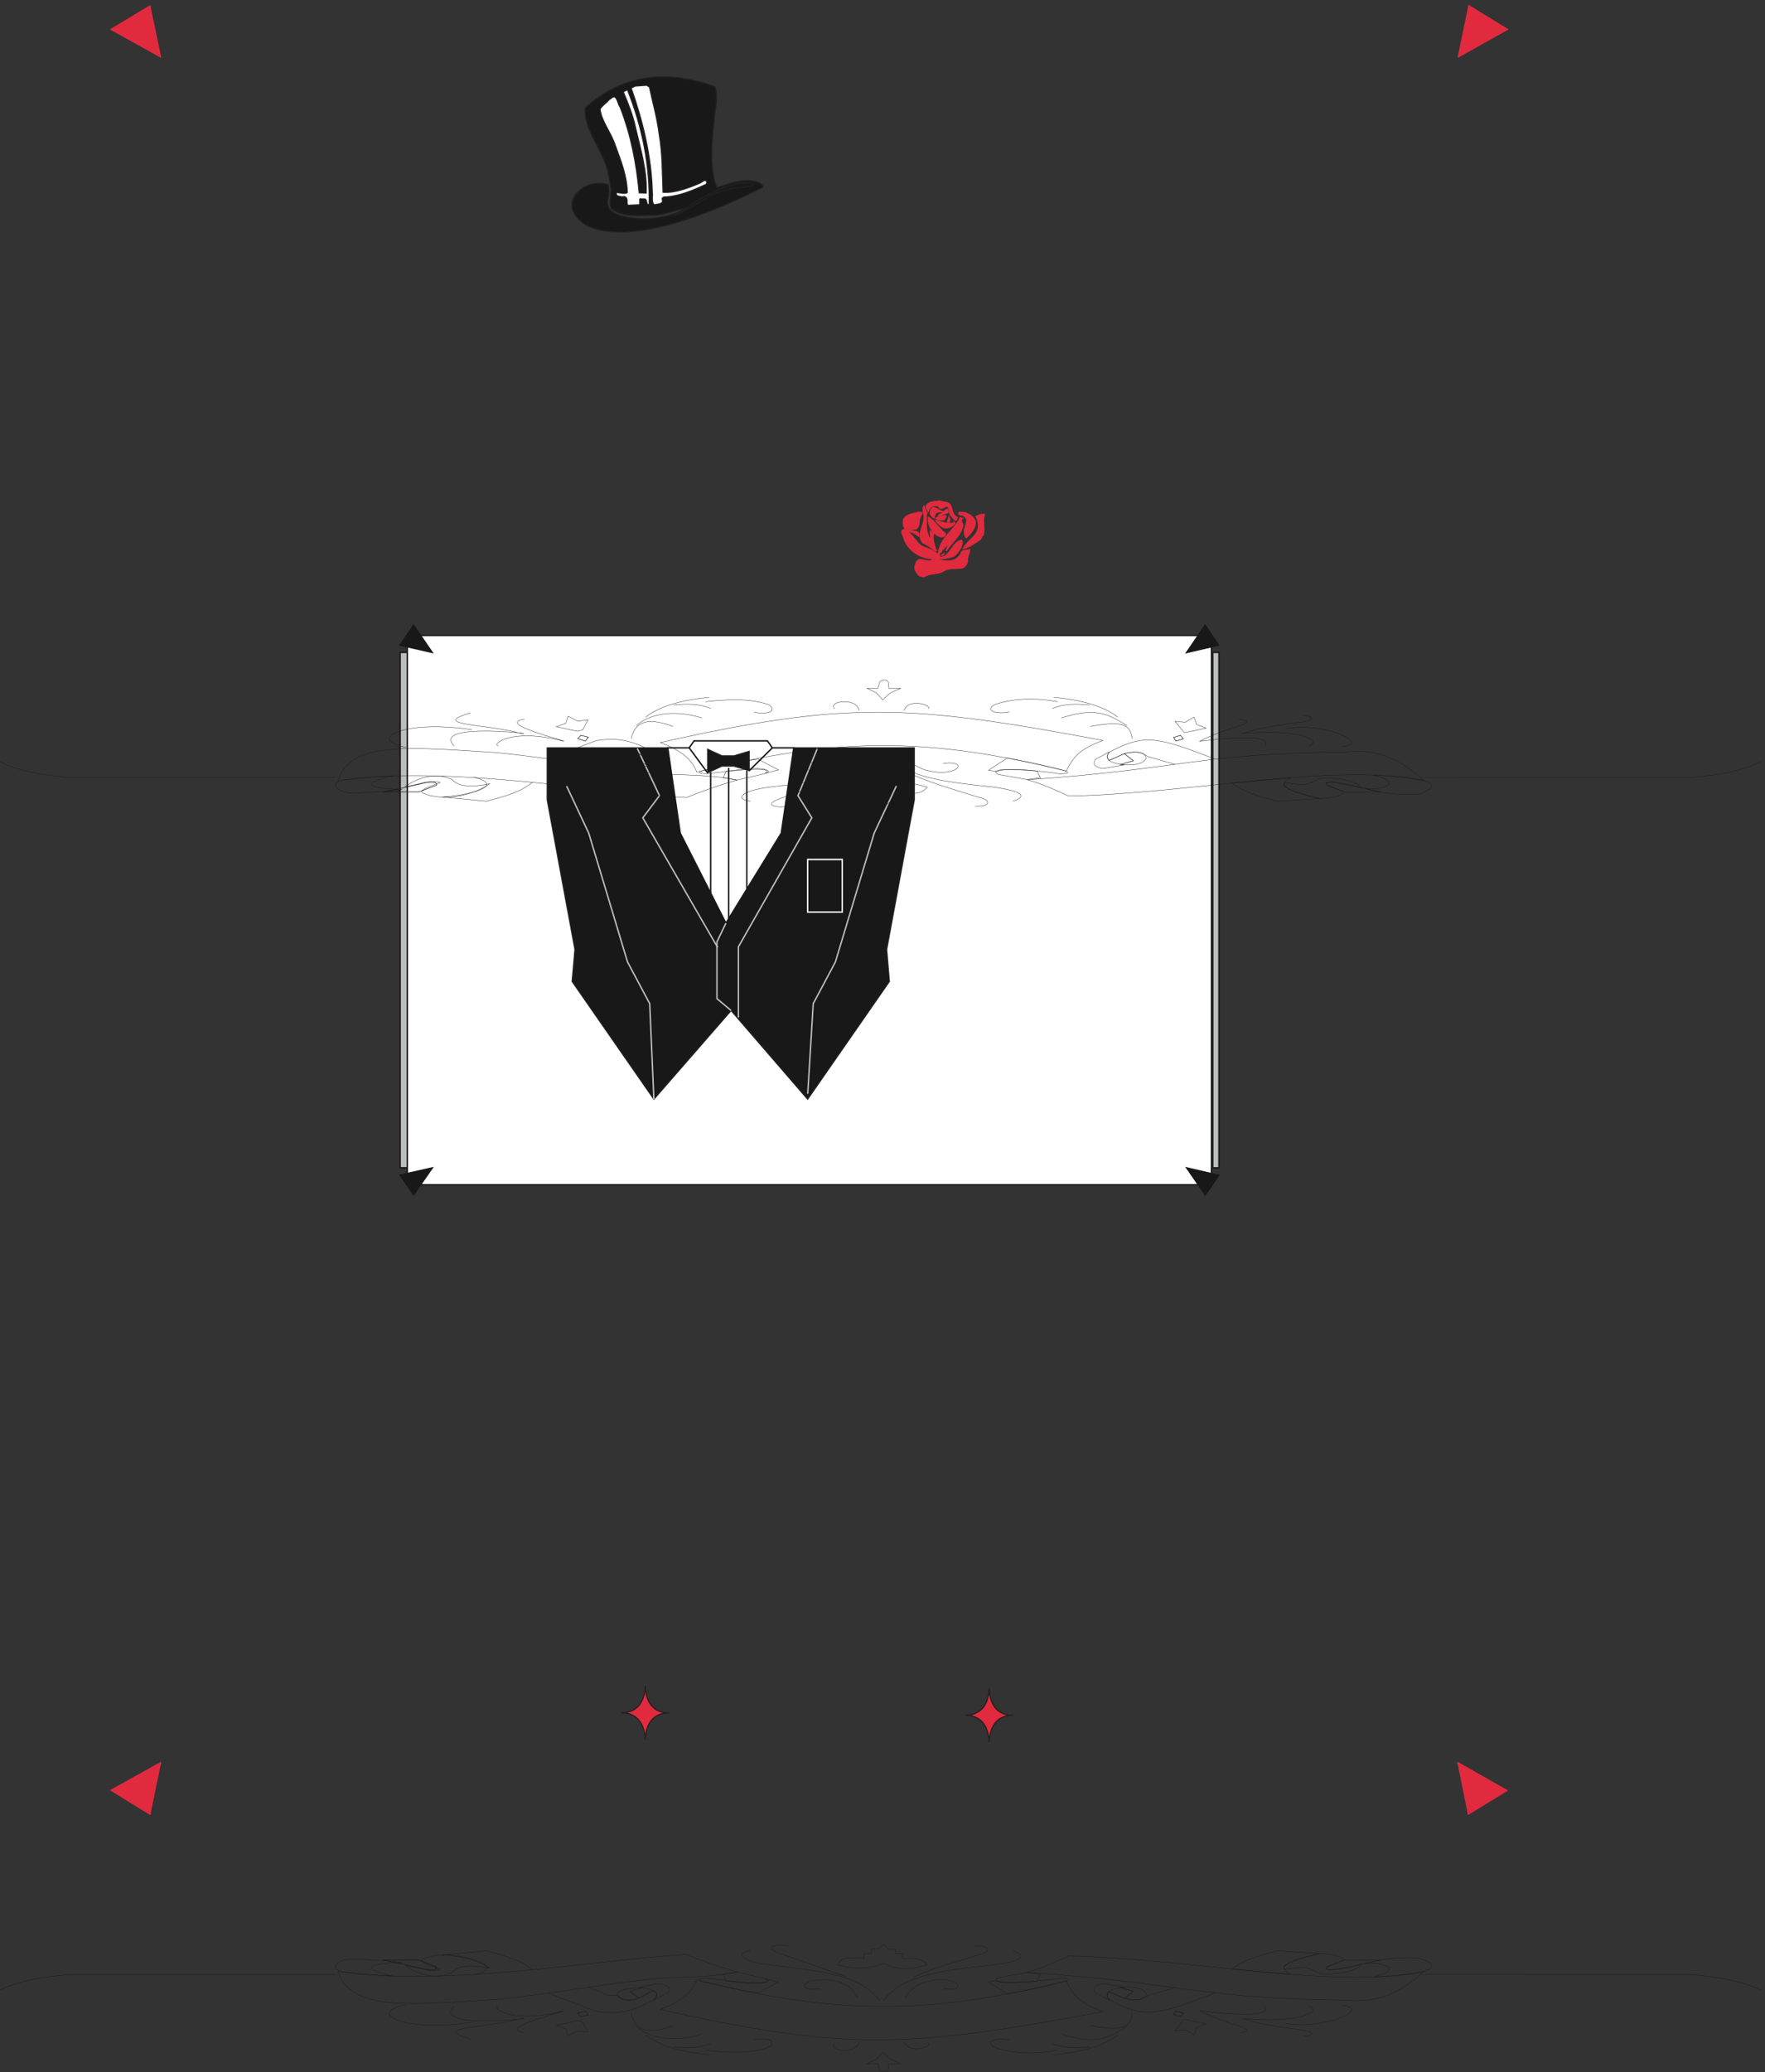 <svg xmlns="http://www.w3.org/2000/svg" xml:space="preserve" width="1531.29" height="1796.653"><rect width="100%" height="100%" fill="#333333" stroke="none"/><defs><clipPath clipPathUnits="userSpaceOnUse" id="a"><path d="M9508 2020.77h325.92v-342.06H9508Z" clip-rule="evenodd"/></clipPath><clipPath clipPathUnits="userSpaceOnUse" id="b"><path d="M9509.76 13475h327.68v-340.5h-327.68z" clip-rule="evenodd"/></clipPath><clipPath clipPathUnits="userSpaceOnUse" id="c"><path d="M721.66 2020.77h329.44v-342.06H721.66Z" clip-rule="evenodd"/></clipPath><clipPath clipPathUnits="userSpaceOnUse" id="d"><path d="M721.66 13473.4h329.44v-339H721.66Z" clip-rule="evenodd"/></clipPath><clipPath clipPathUnits="userSpaceOnUse" id="e"><path d="M5879.27 10247.2h546.57v-501.79h-546.57z" clip-rule="evenodd"/></clipPath><clipPath clipPathUnits="userSpaceOnUse" id="f"><path d="M3728.63 13010.9h1252.52v-1017.5H3728.63Z" clip-rule="evenodd"/></clipPath><clipPath clipPathUnits="userSpaceOnUse" id="g"><path d="M0 9076.62h11485.9V8242.4H0Z" clip-rule="evenodd"/></clipPath><clipPath clipPathUnits="userSpaceOnUse" id="h"><path d="M0 834.371h11485.9V.101H0Z" clip-rule="evenodd"/></clipPath></defs><path d="M2610.62 5895.6v3360.24H7952.3V5895.6H2610.62" style="fill:#babfbe;fill-opacity:1;fill-rule:evenodd;stroke:none" transform="matrix(.133 0 0 -.133 -.08 1796.667)"/><path d="M2610.62 5895.6v3360.24H7952.3V5895.6Z" style="fill:none;stroke:#191818;stroke-width:9.36;stroke-linecap:butt;stroke-linejoin:miter;stroke-miterlimit:10;stroke-dasharray:none;stroke-opacity:1" transform="matrix(.133 0 0 -.133 -.08 1796.667)"/><path d="M2657.42 5784.72V9366h5245.92V5784.72H2657.42" style="fill:#fff;fill-opacity:1;fill-rule:evenodd;stroke:none" transform="matrix(.133 0 0 -.133 -.08 1796.667)"/><path d="M2657.42 5784.72V9366h5245.92V5784.72Z" style="fill:none;stroke:#191818;stroke-width:9.36;stroke-linecap:butt;stroke-linejoin:miter;stroke-miterlimit:10;stroke-dasharray:none;stroke-opacity:1" transform="matrix(.133 0 0 -.133 -.08 1796.667)"/><path d="m2611.34 5848.08 87.12-128.16 121.68 174.96z" style="fill:#191818;fill-opacity:1;fill-rule:evenodd;stroke:none" transform="matrix(.133 0 0 -.133 -.08 1796.667)"/><path d="m2611.34 5848.08 87.12-128.16 121.68 174.96z" style="fill:none;stroke:#191818;stroke-width:9.36;stroke-linecap:butt;stroke-linejoin:miter;stroke-miterlimit:10;stroke-dasharray:none;stroke-opacity:1" transform="matrix(.133 0 0 -.133 -.08 1796.667)"/><g clip-path="url(#a)" transform="matrix(.133 0 0 -.133 -.08 1796.667)"><path d="m9829.24 1836.39-177.63-4.8-138.93 184.5z" style="fill:#e12a3e;fill-opacity:1;fill-rule:evenodd;stroke:none"/><path d="m9829.24 1836.39-177.63-4.8-138.93 184.5z" style="fill:none;stroke:#e12a3e;stroke-width:9.36;stroke-linecap:butt;stroke-linejoin:miter;stroke-miterlimit:10;stroke-dasharray:none;stroke-opacity:1"/><path d="m9579.51 1683.39 72.1 148.2-138.93 184.5z" style="fill:#e12a3e;fill-opacity:1;fill-rule:evenodd;stroke:none"/><path d="m9579.51 1683.39 72.1 148.2-138.93 184.5z" style="fill:none;stroke:#e12a3e;stroke-width:9.36;stroke-linecap:butt;stroke-linejoin:miter;stroke-miterlimit:10;stroke-dasharray:none;stroke-opacity:1"/><path d="m9829.24 1836.39-177.63-4.8-72.1-148.2z" style="fill:#e12a3e;fill-opacity:1;fill-rule:evenodd;stroke:none"/><path d="m9829.24 1836.39-177.63-4.8-72.1-148.2z" style="fill:none;stroke:#e12a3e;stroke-width:9.36;stroke-linecap:butt;stroke-linejoin:miter;stroke-miterlimit:10;stroke-dasharray:none;stroke-opacity:1"/></g><path d="m7863.02 5719.2 87.12 127.44-208.08 48.24z" style="fill:#191818;fill-opacity:1;fill-rule:evenodd;stroke:none" transform="matrix(.133 0 0 -.133 -.08 1796.667)"/><path d="m7863.02 5719.2 87.12 127.44-208.08 48.24z" style="fill:none;stroke:#191818;stroke-width:9.36;stroke-linecap:butt;stroke-linejoin:miter;stroke-miterlimit:10;stroke-dasharray:none;stroke-opacity:1" transform="matrix(.133 0 0 -.133 -.08 1796.667)"/><g clip-path="url(#b)" transform="matrix(.133 0 0 -.133 -.08 1796.667)"><path d="m9583.02 13470.3 72.11-148.2-140.69-183z" style="fill:#e12a3e;fill-opacity:1;fill-rule:evenodd;stroke:none"/><path d="m9583.02 13470.3 72.11-148.2-140.69-183z" style="fill:none;stroke:#e12a3e;stroke-width:9.36;stroke-linecap:butt;stroke-linejoin:miter;stroke-miterlimit:10;stroke-dasharray:none;stroke-opacity:1"/><path d="m9832.76 13317.3-177.63 4.8-140.69-183z" style="fill:#e12a3e;fill-opacity:1;fill-rule:evenodd;stroke:none"/><path d="m9832.76 13317.3-177.63 4.8-140.69-183z" style="fill:none;stroke:#e12a3e;stroke-width:9.36;stroke-linecap:butt;stroke-linejoin:miter;stroke-miterlimit:10;stroke-dasharray:none;stroke-opacity:1"/><path d="m9583.02 13470.3 72.11-148.2 177.63-4.8z" style="fill:#e12a3e;fill-opacity:1;fill-rule:evenodd;stroke:none"/><path d="m9583.02 13470.3 72.11-148.2 177.63-4.8z" style="fill:none;stroke:#e12a3e;stroke-width:9.36;stroke-linecap:butt;stroke-linejoin:miter;stroke-miterlimit:10;stroke-dasharray:none;stroke-opacity:1"/></g><path d="m2610.62 9303.36 87.84 128.88 120.96-176.4z" style="fill:#191818;fill-opacity:1;fill-rule:evenodd;stroke:none" transform="matrix(.133 0 0 -.133 -.08 1796.667)"/><path d="m2610.62 9303.36 87.84 128.88 120.96-176.4z" style="fill:none;stroke:#191818;stroke-width:9.36;stroke-linecap:butt;stroke-linejoin:miter;stroke-miterlimit:10;stroke-dasharray:none;stroke-opacity:1" transform="matrix(.133 0 0 -.133 -.08 1796.667)"/><g clip-path="url(#c)" transform="matrix(.133 0 0 -.133 -.08 1796.667)"><path d="m726.344 1837.89 179.383-6.3 140.693 184.5z" style="fill:#e12a3e;fill-opacity:1;fill-rule:evenodd;stroke:none"/><path d="m726.344 1837.89 179.383-6.3 140.693 184.5z" style="fill:none;stroke:#e12a3e;stroke-width:9.36;stroke-linecap:butt;stroke-linejoin:miter;stroke-miterlimit:10;stroke-dasharray:none;stroke-opacity:1"/><path d="m977.832 1683.39-72.105 148.2 140.693 184.5z" style="fill:#e12a3e;fill-opacity:1;fill-rule:evenodd;stroke:none"/><path d="m977.832 1683.39-72.105 148.2 140.693 184.5z" style="fill:none;stroke:#e12a3e;stroke-width:9.36;stroke-linecap:butt;stroke-linejoin:miter;stroke-miterlimit:10;stroke-dasharray:none;stroke-opacity:1"/><path d="m726.344 1837.89 179.383-6.3 72.105-148.2z" style="fill:#e12a3e;fill-opacity:1;fill-rule:evenodd;stroke:none"/><path d="m726.344 1837.89 179.383-6.3 72.105-148.2z" style="fill:none;stroke:#e12a3e;stroke-width:9.36;stroke-linecap:butt;stroke-linejoin:miter;stroke-miterlimit:10;stroke-dasharray:none;stroke-opacity:1"/></g><path d="m7862.3 9432.24 87.12-128.88-208.08-48.24z" style="fill:#191818;fill-opacity:1;fill-rule:evenodd;stroke:none" transform="matrix(.133 0 0 -.133 -.08 1796.667)"/><path d="m7862.3 9432.24 87.12-128.88-208.08-48.24z" style="fill:none;stroke:#191818;stroke-width:9.36;stroke-linecap:butt;stroke-linejoin:miter;stroke-miterlimit:10;stroke-dasharray:none;stroke-opacity:1" transform="matrix(.133 0 0 -.133 -.08 1796.667)"/><g clip-path="url(#d)" transform="matrix(.133 0 0 -.133 -.08 1796.667)"><path d="m977.832 13468.7-72.105-146.6 140.693-183z" style="fill:#e12a3e;fill-opacity:1;fill-rule:evenodd;stroke:none"/><path d="m977.832 13468.7-72.105-146.6 140.693-183z" style="fill:none;stroke:#e12a3e;stroke-width:9.36;stroke-linecap:butt;stroke-linejoin:miter;stroke-miterlimit:10;stroke-dasharray:none;stroke-opacity:1"/><path d="m726.344 13317.3 179.383 4.8 140.693-183z" style="fill:#e12a3e;fill-opacity:1;fill-rule:evenodd;stroke:none"/><path d="m726.344 13317.3 179.383 4.8 140.693-183z" style="fill:none;stroke:#e12a3e;stroke-width:9.36;stroke-linecap:butt;stroke-linejoin:miter;stroke-miterlimit:10;stroke-dasharray:none;stroke-opacity:1"/><path d="m977.832 13468.7-72.105-146.6-179.383-4.8z" style="fill:#e12a3e;fill-opacity:1;fill-rule:evenodd;stroke:none"/><path d="m977.832 13468.7-72.105-146.6-179.383-4.8z" style="fill:none;stroke:#e12a3e;stroke-width:9.36;stroke-linecap:butt;stroke-linejoin:miter;stroke-miterlimit:10;stroke-dasharray:none;stroke-opacity:1"/></g><path d="M7912.7 5895.6v3360.24h-9.36V5895.6h9.36" style="fill:#191818;fill-opacity:1;fill-rule:evenodd;stroke:none" transform="matrix(.133 0 0 -.133 -.08 1796.667)"/><path d="M7912.7 5895.6v3360.24h-9.36V5895.6Z" style="fill:none;stroke:#231f20;stroke-width:7.5;stroke-linecap:butt;stroke-linejoin:miter;stroke-miterlimit:10;stroke-dasharray:none;stroke-opacity:1" transform="matrix(.133 0 0 -.133 -.08 1796.667)"/><path d="M4769.77 6920.99 5269 6343.01l533.07 767.39-17.57 208.28 180.29 976.33v338.46h-786.27l-81.36-555.86-361.24-587.09-298.1 587.09-81.36 555.86h-786.27v-338.46l180.95-976.33-18.23-208.28 533.08-767.39 503.78 577.98" style="fill:#191818;fill-opacity:1;fill-rule:evenodd;stroke:none" transform="matrix(.133 0 0 -.133 -.08 1796.667)"/><path d="M4769.77 6920.99 5269 6343.01l533.07 767.39-17.57 208.28 180.29 976.33v338.46h-786.27l-81.36-555.86-361.24-587.09-298.1 587.09-81.36 555.86h-786.27v-338.46l180.95-976.33-18.23-208.28 533.08-767.39z" style="fill:none;stroke:#231f20;stroke-width:7.5;stroke-linecap:butt;stroke-linejoin:miter;stroke-miterlimit:10;stroke-dasharray:none;stroke-opacity:1" transform="matrix(.133 0 0 -.133 -.08 1796.667)"/><path d="M5494.84 7562.75v343.02h-225.85v-343.02h225.85" style="fill:#191818;fill-opacity:1;fill-rule:evenodd;stroke:none" transform="matrix(.133 0 0 -.133 -.08 1796.667)"/><path d="M5494.84 7562.75v343.02h-225.85v-343.02z" style="fill:none;stroke:#fff;stroke-width:9.36;stroke-linecap:butt;stroke-linejoin:miter;stroke-miterlimit:10;stroke-dasharray:none;stroke-opacity:1" transform="matrix(.133 0 0 -.133 -.08 1796.667)"/><path d="m4735.92 7490.51 361.24 587.09 81.36 555.86h-139.94l-31.89 45.56h-478.4l-31.89-45.56h-139.94l81.36-555.86 298.1-587.09" style="fill:#fff;fill-opacity:1;fill-rule:evenodd;stroke:none" transform="matrix(.133 0 0 -.133 -.08 1796.667)"/><path d="m4735.92 7490.51 361.24 587.09 81.36 555.86h-139.94l-31.89 45.56h-478.4l-31.89-45.56h-139.94l81.36-555.86z" style="fill:none;stroke:#191818;stroke-width:9.36;stroke-linecap:butt;stroke-linejoin:miter;stroke-miterlimit:10;stroke-dasharray:none;stroke-opacity:1" transform="matrix(.133 0 0 -.133 -.08 1796.667)"/><path d="M4887.58 8525.4v-40.36l-98.94 29.29h-79.4l-92.43-42.96v152.96l92.43-42.96h79.4l98.94 29.29v-85.26" style="fill:#191818;fill-opacity:1;fill-rule:evenodd;stroke:none" transform="matrix(.133 0 0 -.133 -.08 1796.667)"/><path d="M4887.58 8525.4v-40.36l-98.94 29.29h-79.4l-92.43-42.96v152.96l92.43-42.96h79.4l98.94 29.29v-40.35z" style="fill:none;stroke:#231f20;stroke-width:7.5;stroke-linecap:butt;stroke-linejoin:miter;stroke-miterlimit:10;stroke-dasharray:none;stroke-opacity:1" transform="matrix(.133 0 0 -.133 -.08 1796.667)"/><path d="M4754.15 8502.62v-984.79m117.81 966.56v-768.04m-375.56 917.09 119.76-162.72m271.42 13.67 151 149.05m-402.24-158.16v-790.82" style="fill:none;stroke:#191818;stroke-width:9.36;stroke-linecap:butt;stroke-linejoin:miter;stroke-miterlimit:10;stroke-dasharray:none;stroke-opacity:1" transform="matrix(.133 0 0 -.133 -.08 1796.667)"/><path d="m5847.62 8384.81-144.5-307.22-253.19-840.29-144.5-271.42-35.8-587.75m-587.73 954.21-488.16 844.85 108.7 144.5-144.5 307.87m-461.46-244.75 144.49-307.22 253.2-840.29 144.49-271.42 27.34-623.55m1066.12 2286.56-126.27-307.22 90.48-144.5-479.05-840.94V6875.4" style="fill:none;stroke:#babfbe;stroke-width:9.36;stroke-linecap:butt;stroke-linejoin:miter;stroke-miterlimit:10;stroke-dasharray:none;stroke-opacity:1" transform="matrix(.133 0 0 -.133 -.08 1796.667)"/><path d="m4735.92 7490.51-58.58-121.72v-370.35l92.43-77.46" style="fill:none;stroke:#babfbe;stroke-width:9.36;stroke-linecap:butt;stroke-linejoin:miter;stroke-miterlimit:10;stroke-dasharray:none;stroke-opacity:1" transform="matrix(.133 0 0 -.133 -.08 1796.667)"/><g clip-path="url(#e)" transform="matrix(.133 0 0 -.133 -.08 1796.667)"><path d="M6202.36 10209.2c10.75-25.8 12.37-60.2 40.32-73.7 4.84-6.9-5.38-10.2-5.38-16.6h-5.91c-18.28 20.4-43.01 40.3-38.71 70.9-2.15 8.6-8.06 15.1-11.82 21.5-18.82 0-46.24-34.9-56.45-1.6-13.44 5.4-26.88 2.2-40.32 2.7-13.44-6.4-22.58-21-27.95-34.4-6.45 9.1-16.13 20.4-12.37 31.7 16.13 32.3 59.67 26.4 88.7 32.8 21.51-15 58.06-.5 69.89-33.3" style="fill:#e12a3e;fill-opacity:1;fill-rule:evenodd;stroke:none"/><path d="M6202.36 10209.2c10.75-25.8 12.37-60.2 40.32-73.7 4.84-6.9-5.38-10.2-5.38-16.6h-5.91c-18.28 20.4-43.01 40.3-38.71 70.9-2.15 8.6-8.06 15.1-11.82 21.5-18.82 0-46.24-34.9-56.45-1.6-13.44 5.4-26.88 2.2-40.32 2.7-13.44-6.4-22.58-21-27.95-34.4-6.45 9.1-16.13 20.4-12.37 31.7 16.13 32.3 59.67 26.4 88.7 32.8 21.51-15 58.06-.5 69.89-33.3z" style="fill:none;stroke:#e12a3e;stroke-width:9.36;stroke-linecap:butt;stroke-linejoin:miter;stroke-miterlimit:10;stroke-dasharray:none;stroke-opacity:1"/><path d="M6047 10165.6c-3.23-3.2-3.23-8.6-4.84-13.4 0-53.8-5.38-113.4 24.73-157.51 9.67 5.41 4.3 20.41 3.76 28.51.54 4.8-6.99 43.5 5.91 13.4.54-3.7 1.62-7.5 5.38-10.2 2.15 7.5 6.45 15.1 1.61 23.7-18.27 24.7-29.56 53.7-26.34 85.4 44.62-26.8 67.2-74.2 110.21-105.3 1.61-7.6-5.92-11.3-9.68-17.2-25.27-10.8-46.23 9.6-63.97 23.6-19.36-32.2 1.61-73.62 8.06-109.11 7.53-8.06 9.68-11.82-2.69-6.45-25.8 19.89-51.6 38.71-80.1 51.61-46.23 63.95 30.11 121.45 6.45 192.95 0 14-6.45 29.1 1.62 41.4 4.3-14.5 11.29-29 19.89-41.4" style="fill:#e12a3e;fill-opacity:1;fill-rule:evenodd;stroke:none"/><path d="M6047 10165.6c-3.23-3.2-3.23-8.6-4.84-13.4 0-53.8-5.38-113.4 24.73-157.51 9.67 5.41 4.3 20.41 3.76 28.51.54 4.8-6.99 43.5 5.91 13.4.54-3.7 1.62-7.5 5.38-10.2 2.15 7.5 6.45 15.1 1.61 23.7-18.27 24.7-29.56 53.7-26.34 85.4 44.62-26.8 67.2-74.2 110.21-105.3 1.61-7.6-5.92-11.3-9.68-17.2-25.27-10.8-46.23 9.6-63.97 23.6-19.36-32.2 1.61-73.62 8.06-109.11 7.53-8.06 9.68-11.82-2.69-6.45-25.8 19.89-51.6 38.71-80.1 51.61-46.23 63.95 30.11 121.45 6.45 192.95 0 14-6.45 29.1 1.62 41.4 4.3-14.5 11.29-29 19.89-41.4z" style="fill:none;stroke:#e12a3e;stroke-width:9.36;stroke-linecap:butt;stroke-linejoin:miter;stroke-miterlimit:10;stroke-dasharray:none;stroke-opacity:1"/><path d="M6151.29 10172.6c12.9-3.2 16.66 16.7 29.57 14.5.53-4.8 5.37-13.4 1.61-19.3-15.05-7.5-31.72-7-44.62-20.4-6.45 1-10.75-2.2-16.67-2.7 4.84 13.4 26.88 11.8 29.57 26.9-13.44 4.3-29.03 1-41.93-1.7-8.06-10.7-16.13-24.7-14.51-36-11.29 3.2-18.82 14.5-23.66 24.2-2.69 17.2 5.38 30.7 15.05 41.4 25.27-1.6 42.47-22.6 65.59-26.9" style="fill:#e12a3e;fill-opacity:1;fill-rule:evenodd;stroke:none"/><path d="M6151.29 10172.6c12.9-3.2 16.66 16.7 29.57 14.5.53-4.8 5.37-13.4 1.61-19.3-15.05-7.5-31.72-7-44.62-20.4-6.45 1-10.75-2.2-16.67-2.7 4.84 13.4 26.88 11.8 29.57 26.9-13.44 4.3-29.03 1-41.93-1.7-8.06-10.7-16.13-24.7-14.51-36-11.29 3.2-18.82 14.5-23.66 24.2-2.69 17.2 5.38 30.7 15.05 41.4 25.27-1.6 42.47-22.6 65.59-26.9z" style="fill:none;stroke:#e12a3e;stroke-width:9.36;stroke-linecap:butt;stroke-linejoin:miter;stroke-miterlimit:10;stroke-dasharray:none;stroke-opacity:1"/><path d="M6013.67 10165.6c-.54-11.8-10.75-22-14.52-34.9-7.52-24.7 2.69-59.7-29.03-71-23.66-2.1-43.54 2.2-63.97 7-16.67 12.4-12.36 38.2-9.69 55.9 17.22 35 62.91 34.4 95.7 46.3 6.99-2.7 16.67 1.6 21.51-3.3" style="fill:#e12a3e;fill-opacity:1;fill-rule:evenodd;stroke:none"/><path d="M6013.67 10165.6c-.54-11.8-10.75-22-14.52-34.9-7.52-24.7 2.69-59.7-29.03-71-23.66-2.1-43.54 2.2-63.97 7-16.67 12.4-12.36 38.2-9.69 55.9 17.22 35 62.91 34.4 95.7 46.3 6.99-2.7 16.67 1.6 21.51-3.3z" style="fill:none;stroke:#e12a3e;stroke-width:9.36;stroke-linecap:butt;stroke-linejoin:miter;stroke-miterlimit:10;stroke-dasharray:none;stroke-opacity:1"/><path d="M6360.95 10113.5c5.91-44.6-25.81-79-56.99-108.6-12.36 10.2-11.28 33.3-11.28 52.2 7.52 19.8 13.43 42.4 16.12 61.2-4.3 12.9-12.36 25.3-25.26 32.3-5.92 5.4-17.21-4.3-18.83 4.3-8.05 0-14.5 9.7-4.29 12.4 40.86 4.3 80.64-17.2 100.53-53.8" style="fill:#e12a3e;fill-opacity:1;fill-rule:evenodd;stroke:none"/><path d="M6360.95 10113.5c5.91-44.6-25.81-79-56.99-108.6-12.36 10.2-11.28 33.3-11.28 52.2 7.52 19.8 13.43 42.4 16.12 61.2-4.3 12.9-12.36 25.3-25.26 32.3-5.92 5.4-17.21-4.3-18.83 4.3-8.05 0-14.5 9.7-4.29 12.4 40.86 4.3 80.64-17.2 100.53-53.8z" style="fill:none;stroke:#e12a3e;stroke-width:9.36;stroke-linecap:butt;stroke-linejoin:miter;stroke-miterlimit:10;stroke-dasharray:none;stroke-opacity:1"/><path d="M6421.16 10155.4c-16.13-42.4 5.91-90.8-8.61-134.4-9.13-7-10.75-16.6-15.05-25.77-36.02-24.73-70.42-51.07-111.81-61.28 27.95 53.75 105.36 86.05 98.38 155.35-3.23 17.8-3.77 36.6-15.06 51.6 15.59 8.6 32.26 15.1 52.15 14.5" style="fill:#e12a3e;fill-opacity:1;fill-rule:evenodd;stroke:none"/><path d="M6421.16 10155.4c-16.13-42.4 5.91-90.8-8.61-134.4-9.13-7-10.75-16.6-15.05-25.77-36.02-24.73-70.42-51.07-111.81-61.28 27.95 53.75 105.36 86.05 98.38 155.35-3.23 17.8-3.77 36.6-15.06 51.6 15.59 8.6 32.26 15.1 52.15 14.5z" style="fill:none;stroke:#e12a3e;stroke-width:9.36;stroke-linecap:butt;stroke-linejoin:miter;stroke-miterlimit:10;stroke-dasharray:none;stroke-opacity:1"/><path d="M6165.8 10133.9c-6.45-23.6-31.71-10.7-48.38-10.7-4.3.5-15.59 10.2-3.76 10.7 20.43 0 36.55 14.5 56.45 11.9.53-5.4-2.16-8.7-4.31-11.9" style="fill:#e12a3e;fill-opacity:1;fill-rule:evenodd;stroke:none"/><path d="M6165.8 10133.9c-6.45-23.6-31.71-10.7-48.38-10.7-4.3.5-15.59 10.2-3.76 10.7 20.43 0 36.55 14.5 56.45 11.9.53-5.4-2.16-8.7-4.31-11.9z" style="fill:none;stroke:#e12a3e;stroke-width:9.36;stroke-linecap:butt;stroke-linejoin:miter;stroke-miterlimit:10;stroke-dasharray:none;stroke-opacity:1"/><path d="M6192.68 10107.1c-2.15-2.7-4.83-4.9-8.6-4.3-5.37 10.2 5.92 20.4 7.53 30.6 2.15-6.5 5.91-18.3 1.07-26.3" style="fill:#e12a3e;fill-opacity:1;fill-rule:evenodd;stroke:none"/><path d="M6192.68 10107.1c-2.15-2.7-4.83-4.9-8.6-4.3-5.37 10.2 5.92 20.4 7.53 30.6 2.15-6.5 5.91-18.3 1.07-26.3z" style="fill:none;stroke:#e12a3e;stroke-width:9.36;stroke-linecap:butt;stroke-linejoin:miter;stroke-miterlimit:10;stroke-dasharray:none;stroke-opacity:1"/><path d="M6274.93 10125.3c-13.97-19.3 13.44-29 3.23-50-13.45-60.7-73.65-103.72-105.37-158.02 5.38 15.05 11.83 30.11 15.06 45.7-.55.53-1.62 2.15-3.23 2.68-19.89-23.11-40.86-46.77-60.21-68.81-.54-8.6 13.44-8.6 1.61-16.13.53-3.76 11.28-8.06 17.74-5.37 61.83 13.44 67.2 95.69 128.49 110.74 7.52-7.52 2.14-19.35 1.61-28.49-9.15-29.03-29.03-58.06-55.91-75.26-30.1-8.6-59.13-17.21-93.54-13.44-1.61-2.15-1.61-6.99 0-9.14 34.41-11.29 81.18-15.59 113.43 3.76 16.67 12.9 31.18 26.88 36.02 46.77 13.44 12.9 34.41 8.6 51.07 15.05 1.08-25.26-19.89-46.23-13.44-72.03-1.61-19.89-16.13-38.17-33.87-46.77-43.54-4.84-91.92 3.22-126.87-22.04-37.09-19.36-85.47-10.75-120.42-33.87-13.44-2.15-28.49 2.15-37.63 11.83-11.83 14.51-23.65 27.95-23.11 47.3 3.76 19.36 6.98 42.47 28.49 50.54 31.72-1.08 61.81-19.89 90.31 0 1.07 5.37-8.6 6.99-13.44 8.6-76.87 4.3-149.45 54.29-176.33 127.41 1.08 20.99-32.79 46.19-1.07 60.79 3.76-1.7 4.3 4.3 8.06 2.6 25.27-6.4 50-15 76.88-18.2 9.67-5.4 15.05-16.7 10.21-26.9-19.35 15.6-40.32 27.9-65.58 30.1-2.15-1.1-3.77-3.2-4.84-4.8 34.94-24.2 53.76-65.64 87.09-90.36 34.93-20.43 80.63-22.05 107.51-57.53 9.67 11.83 6.99 29.57 13.98 42.47 20.97 79.02 102.68 126.32 133.85 198.92 4.31-1.1 9.15-3.8 10.22-8.1" style="fill:#e12a3e;fill-opacity:1;fill-rule:evenodd;stroke:none"/><path d="M6274.93 10125.3c-13.97-19.3 13.44-29 3.23-50-13.45-60.7-73.65-103.72-105.37-158.02 5.38 15.05 11.83 30.11 15.06 45.7-.55.53-1.62 2.15-3.23 2.68-19.89-23.11-40.86-46.77-60.21-68.81-.54-8.6 13.44-8.6 1.61-16.13.53-3.76 11.28-8.06 17.74-5.37 61.83 13.44 67.2 95.69 128.49 110.74 7.52-7.52 2.14-19.35 1.61-28.49-9.15-29.03-29.03-58.06-55.91-75.26-30.1-8.6-59.13-17.21-93.54-13.44-1.61-2.15-1.61-6.99 0-9.14 34.41-11.29 81.18-15.59 113.43 3.76 16.67 12.9 31.18 26.88 36.02 46.77 13.44 12.9 34.41 8.6 51.07 15.05 1.08-25.26-19.89-46.23-13.44-72.03-1.61-19.89-16.13-38.17-33.87-46.77-43.54-4.84-91.92 3.22-126.87-22.04-37.09-19.36-85.47-10.75-120.42-33.87-13.44-2.15-28.49 2.15-37.63 11.83-11.83 14.51-23.65 27.95-23.11 47.3 3.76 19.36 6.98 42.47 28.49 50.54 31.72-1.08 61.81-19.89 90.31 0 1.07 5.37-8.6 6.99-13.44 8.6-76.87 4.3-149.45 54.29-176.33 127.41 1.08 20.99-32.79 46.19-1.07 60.79 3.76-1.7 4.3 4.3 8.06 2.6 25.27-6.4 50-15 76.88-18.2 9.67-5.4 15.05-16.7 10.21-26.9-19.35 15.6-40.32 27.9-65.58 30.1-2.15-1.1-3.77-3.2-4.84-4.8 34.94-24.2 53.76-65.64 87.09-90.36 34.93-20.43 80.63-22.05 107.51-57.53 9.67 11.83 6.99 29.57 13.98 42.47 20.97 79.02 102.68 126.32 133.85 198.92 4.31-1.1 9.15-3.8 10.22-8.1z" style="fill:none;stroke:#e12a3e;stroke-width:9.36;stroke-linecap:butt;stroke-linejoin:miter;stroke-miterlimit:10;stroke-dasharray:none;stroke-opacity:1"/><path d="M6224.39 10098.4c.55-1 2.16-2.6 3.24-3.2-18.83-18.8-45.7-33.9-74.74-23.6-18.8 10.7-32.78 25.8-45.68 43 36.02-9.7 76.34-26.4 117.18-16.2" style="fill:#e12a3e;fill-opacity:1;fill-rule:evenodd;stroke:none"/><path d="M6224.39 10098.4c.55-1 2.16-2.6 3.24-3.2-18.83-18.8-45.7-33.9-74.74-23.6-18.8 10.7-32.78 25.8-45.68 43 36.02-9.7 76.34-26.4 117.18-16.2z" style="fill:none;stroke:#e12a3e;stroke-width:9.36;stroke-linecap:butt;stroke-linejoin:miter;stroke-miterlimit:10;stroke-dasharray:none;stroke-opacity:1"/><path d="M6140.54 9887.18c5.91 2.68 10.75 6.45 16.13 10.75-.54-4.84-10.22-8.6-16.13-10.75" style="fill:#e12a3e;fill-opacity:1;fill-rule:evenodd;stroke:none"/><path d="M6140.54 9887.18c5.91 2.68 10.75 6.45 16.13 10.75-.54-4.84-10.22-8.6-16.13-10.75z" style="fill:none;stroke:#e12a3e;stroke-width:9.36;stroke-linecap:butt;stroke-linejoin:miter;stroke-miterlimit:10;stroke-dasharray:none;stroke-opacity:1"/></g><g clip-path="url(#f)" transform="matrix(.133 0 0 -.133 -.08 1796.667)"><path d="M4665.05 12942.6c23.72-83.5-7.03-168.7-9.67-256.6-8.77-39.5-4.39-85.2-12.3-123-.88-96.6-1.75-192.4 33.39-277.6 85.23 23.7 176.59 68.5 272.35 33.4 16.7-8.8 26.36-14.9 28.99-29-141.43-71.2-803.88-408.5-1148.27-252.1-212.61 129.1-36.9 315.4 138.81 267.9 5.28-25.5 4.39-47.4 2.64-76.4-12.29-29.9-8.79-57.1 5.27-85.2 62.38-66.8 243.37-69.4 334.73-51 37.78 6.2 68.53 14.9 102.8 27.2 16.68 6.2 28.1 17.6 38.66 24.6v5.3c-55.36-18.4-115.11-36-173.09-43.9-99.28 0-213.48-17.6-290.8 42.2-21.97 51.8 10.55 103.6-7.02 152.8 0 26.4-8.8 51-12.31 73.8-27.24 148.5-166.93 290.8-149.35 432.3 250.38 221.4 536.79 247.7 845.17 135.3" style="fill:#191818;fill-opacity:1;fill-rule:evenodd;stroke:none"/><path d="M4665.05 12942.6c23.72-83.5-7.03-168.7-9.67-256.6-8.77-39.5-4.39-85.2-12.3-123-.88-96.6-1.75-192.4 33.39-277.6 85.23 23.7 176.59 68.5 272.35 33.4 16.7-8.8 26.36-14.9 28.99-29-141.43-71.2-803.88-408.5-1148.27-252.1-212.61 129.1-36.9 315.4 138.81 267.9 5.28-25.5 4.39-47.4 2.64-76.4-12.29-29.9-8.79-57.1 5.27-85.2 62.38-66.8 243.37-69.4 334.73-51 37.78 6.2 68.53 14.9 102.8 27.2 16.68 6.2 28.1 17.6 38.66 24.6v5.3c-55.36-18.4-115.11-36-173.09-43.9-99.28 0-213.48-17.6-290.8 42.2-21.97 51.8 10.55 103.6-7.02 152.8 0 26.4-8.8 51-12.31 73.8-27.24 148.5-166.93 290.8-149.35 432.3 250.38 221.4 536.79 247.7 845.17 135.3z" style="fill:none;stroke:#231f20;stroke-width:7.5;stroke-linecap:butt;stroke-linejoin:miter;stroke-miterlimit:10;stroke-dasharray:none;stroke-opacity:1"/><path d="m4144.07 12947.8 75.56 5.3 17.57-11.4c21.07-101 50.07-198.6 63.25-305.7 22.84-130.1 20.21-251.3 25.48-380.5 79.07-5.2 163.41 27.3 242.48 60.7 12.3 7 21.09 16.7 34.27 16.7 2.62 0 0-2.7 5.27-3.6 6.14-4.3 3.5-14.9 0-21.9-86.11-39.6-180.11-80.8-278.5-83.5-3.52-2.6-6.16-4.4-9.68-9.6l3.52-18.5c-7.02-19.3-35.13-17.6-55.34-22-19.34 16.7-8.79 57.1-12.31 81.7-6.14 232-60.62 458.7-137.93 679.2l26.36 13.1" style="fill:#fff;fill-opacity:1;fill-rule:evenodd;stroke:none"/><path d="m4144.07 12947.8 75.56 5.3 17.57-11.4c21.07-101 50.07-198.6 63.25-305.7 22.84-130.1 20.21-251.3 25.48-380.5 79.07-5.2 163.41 27.3 242.48 60.7 12.3 7 21.09 16.7 34.27 16.7 2.62 0 0-2.7 5.27-3.6 6.14-4.3 3.5-14.9 0-21.9-86.11-39.6-180.11-80.8-278.5-83.5-3.52-2.6-6.16-4.4-9.68-9.6l3.52-18.5c-7.02-19.3-35.13-17.6-55.34-22-19.34 16.7-8.79 57.1-12.31 81.7-6.14 232-60.62 458.7-137.93 679.2z" style="fill:none;stroke:#231f20;stroke-width:7.5;stroke-linecap:butt;stroke-linejoin:miter;stroke-miterlimit:10;stroke-dasharray:none;stroke-opacity:1"/><path d="m4093.11 12924.1.87-.9c97.52-244.2 146.72-493.7 141.45-750.2l-12.3 3.5-7.9 29c-5.28 10.5-23.73 3.5-36.03 7.9-1.75 0-4.39-.9-5.27-2.7v-36.9l-77.3-3.5c-13.18 13.2 4.39 43.1-17.58 54.5-3.51 1.8-7.91 2.6-7.91 2.6-13.18-4.4-23.71 0-39.53 3.5-3.52 1.8-8.79 4.4-11.41 12.3 0 4.4-.89 8 4.39 10.6 21.07-.9 48.31-11.4 67.64-.9-.87 102.8-40.42 205.6-78.19 307.5-25.48 81.7-92.25 159.9-99.27 238.1 18.44 27.2 41.28 37.8 58.86 60.6 14.93 7 22.83 22.9 38.66 17.6 18.44-16.7 19.32-46.6 34.25-67.7 71.17-181.8 106.32-370.7 123.89-557l44.8-1.7c7.9 137-36.03 286.4-69.41 426.1-16.69 80.8-48.32 159-79.94 233.7l27.23 14" style="fill:#fff;fill-opacity:1;fill-rule:evenodd;stroke:none"/><path d="m4093.11 12924.1.87-.9c97.52-244.2 146.72-493.7 141.45-750.2l-12.3 3.5-7.9 29c-5.28 10.5-23.73 3.5-36.03 7.9-1.75 0-4.39-.9-5.27-2.7v-36.9l-77.3-3.5c-13.18 13.2 4.39 43.1-17.58 54.5-3.51 1.8-7.91 2.6-7.91 2.6-13.18-4.4-23.71 0-39.53 3.5-3.52 1.8-8.79 4.4-11.41 12.3 0 4.4-.89 8 4.39 10.6 21.07-.9 48.31-11.4 67.64-.9-.87 102.8-40.42 205.6-78.19 307.5-25.48 81.7-92.25 159.9-99.27 238.1 18.44 27.2 41.28 37.8 58.86 60.6 14.93 7 22.83 22.9 38.66 17.6 18.44-16.7 19.32-46.6 34.25-67.7 71.17-181.8 106.32-370.7 123.89-557l44.8-1.7c7.9 137-36.03 286.4-69.41 426.1-16.69 80.8-48.32 159-79.94 233.7z" style="fill:none;stroke:#231f20;stroke-width:7.5;stroke-linecap:butt;stroke-linejoin:miter;stroke-miterlimit:10;stroke-dasharray:none;stroke-opacity:1"/><path d="M4840.77 12316.2c21.95-2.7 52.7 4.4 71.16-10.6.87-1.7.87-4.4 0-7.9-100.16-14-215.25-19.3-303.11-81.7-45.69-22-81.71-52.7-129.14-71.2-26.36-19.3-56.23-32.5-86.98-44.8 107.18 65.9 209.09 142.4 339.12 189.8 37.79 7.9 72.04 23.7 108.95 26.4" style="fill:#191818;fill-opacity:1;fill-rule:evenodd;stroke:none"/><path d="M4840.77 12316.2c21.95-2.7 52.7 4.4 71.16-10.6.87-1.7.87-4.4 0-7.9-100.16-14-215.25-19.3-303.11-81.7-45.69-22-81.71-52.7-129.14-71.2-26.36-19.3-56.23-32.5-86.98-44.8 107.18 65.9 209.09 142.4 339.12 189.8 37.79 7.9 72.04 23.7 108.95 26.4z" style="fill:none;stroke:#231f20;stroke-width:7.5;stroke-linecap:butt;stroke-linejoin:miter;stroke-miterlimit:10;stroke-dasharray:none;stroke-opacity:1"/></g><g clip-path="url(#g)" transform="matrix(.133 0 0 -.133 -.08 1796.667)"><path d="M4308.66 8668.17c128.28-50.16 201.94-102.35 237.54-192.98 920.91 232.69 1518.43 226.07 2409.1 7.39 54.63 103.1 89.75 141.29 239.98 199.33-1255.03 234.47-1666.22 260.19-2886.62-13.74z" style="fill:none;stroke:#191818;stroke-width:2.16;stroke-linecap:butt;stroke-linejoin:miter;stroke-miterlimit:10;stroke-dasharray:none;stroke-opacity:1"/><path d="m6449.06 8487.38 54.15-8.4c38.04 29.27 340.46-.77 413.63-16.04 30.73 3.56 65.84 4.58 39.99 18.07-54.63 17.06-250.22 61.87-386.31 86.31zm-1369.79 2.54c-38.53-10.18-51.21-12.98-85.36-21.89 83.41 60.08-387.78-4.58-379.48-3.82-46.34 2.04-74.14 7.13-21.95 23.93 118.53 23.93 202.91 52.44 353.63 71.28z" style="fill:none;stroke:#191818;stroke-width:2.16;stroke-linecap:butt;stroke-linejoin:miter;stroke-miterlimit:10;stroke-dasharray:none;stroke-opacity:1"/><path d="M6765.66 8482.54c-91.71 11.71-139.5 7.89-209.75 10.18-39.02-2.29-83.41-9.16-44.39-32.33l186.82-33.35 88.77 11.2z" style="fill:none;stroke:#191818;stroke-width:2.16;stroke-linecap:butt;stroke-linejoin:miter;stroke-miterlimit:10;stroke-dasharray:none;stroke-opacity:1"/><path d="M4738.29 8482.54c69.76 4.33 183.41 26.99 253.64 10.44 36.59-12.22 17.56-16.8 9.27-24.19-53.16-12.73-126.82-31.31-193.64-45.31l-88.78 14.76z" style="fill:none;stroke:#191818;stroke-width:2.16;stroke-linecap:butt;stroke-linejoin:bevel;stroke-miterlimit:10;stroke-dasharray:none;stroke-opacity:1"/><path d="M6702.72 8425.25c101.95-28.76 182.92-66.44 269.25-106.16 790.19 15.02 1747.2 223.53 2321.79 99.54-110.72 88.33-245.83 214.11-506.79 188.65-974.08-10.18-1050.17-109.47-2084.25-182.03Zm-1895.16-1.78c-101.45-29.02-240.47-76.37-329.73-114.56-591.18 34.62-1571.11 217.41-2271.06 109.72 75.12 265.28 489.72 217.16 1021.39 184.58 373.63-34.12 731.17-108.96 1104.8-141.04 142.43-6.11 335.59-6.11 474.6-38.7z" style="fill:none;stroke:#191818;stroke-width:2.16;stroke-linecap:butt;stroke-linejoin:miter;stroke-miterlimit:10;stroke-dasharray:none;stroke-opacity:1"/><path d="M9022.39 8341.79c80.48-10.95 152.19-15.27 234.13-9.42 76.58 26.22 124.87 57.79 36.58 86.05-107.31 26.48-216.57 31.31-334.61 37.42 199.01-45.31 77.07-100.3-56.58-87.32zm-6398.88 20.16c-152.18-18.58-180.96-15.02-305.34-22.66-124.38-7.64-195.11 80.2-43.9 88.34 98.04 11.46 188.77 17.57 289.25 22.41-157.55-31.83-229.73-81.22 59.99-88.09z" style="fill:none;stroke:#191818;stroke-width:2.16;stroke-linecap:butt;stroke-linejoin:miter;stroke-miterlimit:10;stroke-dasharray:none;stroke-opacity:1"/><path d="m8773.99 8344.54-114.14 43.54c-22.44 24.69 29.75 26.98 60.48 17.82l106.82-20.62 175.11-38.95zm-6040.13 1.79 113.65 43.78 1.95 2.55v6.62l-10.73 6.62-8.78 4.58h-17.56l-33.65-4.58-137.07-30.81-138.52-28.76z" style="fill:none;stroke:#191818;stroke-width:2.16;stroke-linecap:butt;stroke-linejoin:miter;stroke-miterlimit:10;stroke-dasharray:none;stroke-opacity:1"/><path d="m2733.86 8346.33 113.65 43.78 1.95 2.55c0 23.17-41.94 19.09-70.72 15.27l-137.07-32.84-138.52-28.76zm5875.71-42.77c107.31 4.33 132.19 18.58 162.43 41.99-208.77 67.99-129.75 91.41 109.75 27.5-28.78 45.83-171.21 72.82-272.18 60.35-102.43-57.79-128.28-36.66-232.66-27.75-14.64-37.44 90.72-67.98 232.66-102.09z" style="fill:none;stroke:#191818;stroke-width:2.16;stroke-linecap:butt;stroke-linejoin:miter;stroke-miterlimit:10;stroke-dasharray:none;stroke-opacity:1"/><path d="M3194.34 8399.05c-119.01-82.23-307.77-115.58-437.02-60.08-25.85 29.28 83.89 50.92 114.13 69.76-80.96 16.54-143.88-17.31-227.78-27.24 139.01 93.94 244.36 73.32 305.82 45.06 44.87-49.65 131.69-50.16 244.85-27.5zm4843.53 4.56c82.44-60.59 165.85-83.25 293.15-118.38l278.52 18.33c-341.93 74.34-209.74 115.33-193.16 136.46z" style="fill:none;stroke:#191818;stroke-width:2.16;stroke-linecap:butt;stroke-linejoin:miter;stroke-miterlimit:10;stroke-dasharray:none;stroke-opacity:1"/><path d="m3473.37 8408.45-24.88-18.33c-68.28-49.9-172.67-77.65-275.59-104.89l-286.81 28.01c164.87 8.4 422.9 72.81 208.28 128.56m4828.36 120.43L7732.02 8633c-228.77 75.87-307.79 70.52-495.58-28-27.8-31.57-7.32-42.52-1.46-51.94 23.41 3.82 59.51 28.01 104.38 43.79 92.68 20.11 105.36 3.31 151.21-20.62l174.13-50.92m-4084.96 36.92 310.71 118.64c169.26 25.96 256.57-14.01 377.05-75.87 20-19.86 31.22-45.06-7.32-60.34l-90.72 49.39c-73.17 22.66-103.9 19.86-140.48-18.84l-60.97 2.29-130.72-56" style="fill:none;stroke:#191818;stroke-width:2.16;stroke-linecap:butt;stroke-linejoin:miter;stroke-miterlimit:10;stroke-dasharray:none;stroke-opacity:1"/><path d="m7236.39 8606.79-90.23-48.12c-23.42-39.21 8.29-52.96 47.31-60.33l140.97 24.18c-97.56 12.98-131.7 35.13-98.05 84.27zm-2968.84-1.78 90.24-46.34c32.19-35.64-19.51-62.37-90.24-55.5l-92.67 19.35c103.4 15.78 131.69 33.61 92.67 82.49z" style="fill:none;stroke:#191818;stroke-width:2.16;stroke-linecap:butt;stroke-linejoin:miter;stroke-miterlimit:10;stroke-dasharray:none;stroke-opacity:1"/><path d="m7334.45 8595.08 4.87 1.78c73.17 15.27 137.07 11.96 137.07-33.61-19.03-33.6-73.66-47.86-167.31-37.93l85.36 24.19zm-3164.95-1.02c-123.4 47.09-252.66-64.92 23.41-68.74l-83.4 24.19z" style="fill:none;stroke:#191818;stroke-width:2.16;stroke-linecap:butt;stroke-linejoin:miter;stroke-miterlimit:10;stroke-dasharray:none;stroke-opacity:1"/><path d="m7232.5 8550.52 101.94 44.55 60-45.57-83.9-24.95m-3050.31 20.11-90.72 49.39-60-44.55m1609.29 441.49-61.94 30.55 69.75-.77 12.19 41.76c10.24 16.8 50.73 18.58 56.58-2.04l3.42-38.95h77.06l-68.28-30.55-49.76-44.55zm338.06-102.1c24.87 23.68-133.16 70.77-158.53-12.22m-453.19 12.22c-47.32 51.43 149.74 74.07 158.52-12.22m1782.01-184.33c-13.17 94.19-56.59 119.65-273.16 80.7" style="fill:none;stroke:#191818;stroke-width:2.16;stroke-linecap:butt;stroke-linejoin:miter;stroke-miterlimit:10;stroke-dasharray:none;stroke-opacity:1"/><path d="M7352.01 8777.63c-125.36 80.96-209.74 120.16-428.27 50.91" style="fill:none;stroke:#191818;stroke-width:2.16;stroke-linecap:butt;stroke-linejoin:miter;stroke-miterlimit:10;stroke-dasharray:none;stroke-opacity:1"/><path d="M7292.01 8834.15c-99.02 75.61-249.26 113.29-418.02 128.82" style="fill:none;stroke:#191818;stroke-width:2.16;stroke-linecap:butt;stroke-linejoin:miter;stroke-miterlimit:10;stroke-dasharray:none;stroke-opacity:1"/><path d="M7108.1 8912.05c-91.21 10.19-165.36 8.41-242.91-21.37m34.12 43.53c-138.03 25.71-290.22 24.44-414.11-20.37-56.58-37.93 10.73-63.64 100.97-46.33m-2467.89-175.17c19.02 91.14 79.51 153.25 273.15 80.7" style="fill:none;stroke:#191818;stroke-width:2.16;stroke-linecap:butt;stroke-linejoin:miter;stroke-miterlimit:10;stroke-dasharray:none;stroke-opacity:1"/><path d="M4149.99 8777.63c98.04 87.32 266.81 101.83 430.21 50.91" style="fill:none;stroke:#191818;stroke-width:2.16;stroke-linecap:butt;stroke-linejoin:miter;stroke-miterlimit:10;stroke-dasharray:none;stroke-opacity:1"/><path d="M4211.94 8834.15c99.02 75.36 247.3 113.04 416.07 128.82" style="fill:none;stroke:#191818;stroke-width:2.16;stroke-linecap:butt;stroke-linejoin:miter;stroke-miterlimit:10;stroke-dasharray:none;stroke-opacity:1"/><path d="M4395.36 8912.06c90.73 10.18 164.38 8.66 241.45-21.38m-33.64 43.53c141.94 15.28 289.74 24.44 414.12-20.37 62.92-46.08-31.22-66.95-99.51-46.33m989.81-275.49c28.29-62.63 103.4-114.05 230.71-118.64 132.19 0 161.94 78.42 14.64 58.56m-558.53 60.08c-35.12-77.9-111.21-129.07-281.93-114.05-109.75 21.64-70.24 74.08 38.53 53.97m2350.76 183.31 18.05-22.91-48.29-14.77-15.61 23.93z" style="fill:none;stroke:#191818;stroke-width:2.16;stroke-linecap:butt;stroke-linejoin:miter;stroke-miterlimit:10;stroke-dasharray:none;stroke-opacity:1"/><path d="m7701.77 8715.25 18.05-22.91-48.29-14.77-15.61 23.93zm24.39 17.31 142.92 29.28-61.95 23.17-18.05 48.88-57.07-33.86-67.31 7.13zm-3936.67-17.31-20.97-22.15 50.73-15.53 16.58 25.71z" style="fill:none;stroke:#191818;stroke-width:2.16;stroke-linecap:butt;stroke-linejoin:miter;stroke-miterlimit:10;stroke-dasharray:none;stroke-opacity:1"/><path d="m3789.49 8715.25-20.97-22.15 50.73-15.53 20.48 25.46zm-23.65 26.64-136.09 29.27 62.44 23.17 14.14 45.32 61.95-32.08 67.8 8.91-34.14-66.7zm1995.89-130.27c128.77-171.33 392.17-199.33 718-233.7 83.89-11.46 273.15-43.79 127.79-92.67m-867.25 326.37c-129.75-172.86-376.56-192.21-716.05-233.7-201.45-24.71-227.79-82.23-127.79-92.67" style="fill:none;stroke:#191818;stroke-width:2.16;stroke-linecap:butt;stroke-linejoin:miter;stroke-miterlimit:10;stroke-dasharray:none;stroke-opacity:1"/><path d="M5959.78 8455.81c134.14-58.81 289.25-102.09 443.39-150.21 56.58-12.98 64.38-56.52-42.44-51.93m-842.42 199.34-428.26-150.21c-130.24-45.82-1.94-64.92 51.7-49.13m2940.52 566.48c72.19-8.91 60.97-20.62 19.51-38.19-123.9-37.93-179.99-58.55-275.59-105.4 139.01 14.77 217.05 26.48 346.8 21.13 57.07-1.27 101.94-18.58 78.04-49.9" style="fill:none;stroke:#191818;stroke-width:2.16;stroke-linecap:butt;stroke-linejoin:miter;stroke-miterlimit:10;stroke-dasharray:none;stroke-opacity:1"/><path d="M8503.25 8845.1c74.14-7.64 71.21-30.81-4.88-42.52-138.53-18.84-269.25-33.86-391.19-75.1 143.4 8.91 256.57 15.28 391.19-14.76 48.29-17.83 101.46-39.97 42.44-66.71" style="fill:none;stroke:#191818;stroke-width:2.16;stroke-linecap:butt;stroke-linejoin:miter;stroke-miterlimit:10;stroke-dasharray:none;stroke-opacity:1"/><path d="M8391.06 8759.3c253.64 42 558.49-97.25 363.87-117.62m-5333.25 178.47c-193.15-29.28 281.46-142.82 256.09-143.59-348.27 92.93-473.63-25.96-426.81-28.77" style="fill:none;stroke:#191818;stroke-width:2.16;stroke-linecap:butt;stroke-linejoin:miter;stroke-miterlimit:10;stroke-dasharray:none;stroke-opacity:1"/><path d="M3070.45 8861.65c-278.03-82.49 111.21-71.8 327.78-134.17 151.21-11.2-590.2 79.43-435.09-81.47" style="fill:none;stroke:#191818;stroke-width:2.16;stroke-linecap:butt;stroke-linejoin:miter;stroke-miterlimit:10;stroke-dasharray:none;stroke-opacity:1"/><path d="M3078.75 8751.66c-454.12 68.48-688.73-64.92-430.22-114.56m2814.66-259.97c128.77 31.83 187.3 28.77 303.88-9.42 106.33 53.21 186.81 37.94 282.42 9.42-38.54-42.51-66.34-42.77-161.45-42.77v-30.8h-46.83v-29.53h-45.85l-30.24-30.55-38.54 30.55h-42.92l1.46 31.56h-51.21l3.41 28.77c-116.58 0-137.06-16.29-174.13 42.77zm6021.61 164.73c-125.4-61.61-278.6-85.79-449.3-101.83l-1737.89-1.02M1.078 8541.86c125.352-61.61 278.504-85.79 449.215-101.83H2184.22" style="fill:none;stroke:#191818;stroke-width:2.16;stroke-linecap:butt;stroke-linejoin:miter;stroke-miterlimit:10;stroke-dasharray:none;stroke-opacity:1"/></g><g clip-path="url(#h)" transform="matrix(.133 0 0 -.133 -.08 1796.667)"><path d="M4308.66 408.594c128.28 50.097 201.94 102.301 237.54 192.898 920.91-232.597 1518.43-226 2409.1-7.301 54.63-103.097 89.75-141.296 239.98-199.398-1255.03-234.398-1666.22-260.199-2886.62 13.801Z" style="fill:none;stroke:#191818;stroke-width:2.16;stroke-linecap:butt;stroke-linejoin:miter;stroke-miterlimit:10;stroke-dasharray:none;stroke-opacity:1"/><path d="m6449.06 589.395 54.15 8.398c38.04-29.301 340.46.699 413.63 16 30.73-3.602 65.84-4.602 39.99-18.102-54.63-17-250.22-61.796-386.31-86.296zm-1369.79-2.602c-38.53 10.199-51.21 13-85.36 21.898 83.41-60.097-387.78 4.602-379.48 3.801-46.34-2-74.14-7.101-21.95-23.898 118.53-23.903 202.91-52.5 353.63-71.301z" style="fill:none;stroke:#191818;stroke-width:2.16;stroke-linecap:butt;stroke-linejoin:miter;stroke-miterlimit:10;stroke-dasharray:none;stroke-opacity:1"/><path d="M6765.66 594.191c-91.71-11.699-139.5-7.898-209.75-10.199-39.02 2.301-83.41 9.199-44.39 32.301l186.82 33.398 88.77-11.199z" style="fill:none;stroke:#191818;stroke-width:2.16;stroke-linecap:butt;stroke-linejoin:miter;stroke-miterlimit:10;stroke-dasharray:none;stroke-opacity:1"/><path d="M4738.29 594.191c69.76-4.296 183.41-27 253.64-10.398 36.59 12.199 17.56 16.801 9.27 24.102-53.16 12.796-126.82 31.398-193.64 45.398l-88.78-14.801z" style="fill:none;stroke:#191818;stroke-width:2.16;stroke-linecap:butt;stroke-linejoin:bevel;stroke-miterlimit:10;stroke-dasharray:none;stroke-opacity:1"/><path d="M6702.72 651.492c101.95 28.699 182.92 66.403 269.25 106.102 790.19-15 1747.2-223.5 2321.79-99.5-110.72-88.301-245.83-214.102-506.79-188.602-974.08 10.102-1050.17 109.403-2084.25 182zm-1895.16 1.801c-101.45 29-240.47 76.301-329.73 114.5-591.18-34.602-1571.11-217.398-2271.06-109.699 75.12-265.301 489.72-217.199 1021.39-184.602 373.63 34.102 731.17 109 1104.8 141.102 142.43 6.097 335.59 6.097 474.6 38.699z" style="fill:none;stroke:#191818;stroke-width:2.16;stroke-linecap:butt;stroke-linejoin:miter;stroke-miterlimit:10;stroke-dasharray:none;stroke-opacity:1"/><path d="M9022.39 734.895c80.48 11 152.19 15.296 234.13 9.5 76.58-26.301 124.87-57.801 36.58-86.102-107.31-26.5-216.57-31.301-334.61-37.398 199.01 45.296 77.07 100.296-56.58 87.296zm-6398.88-20.102c-152.18 18.598-180.96 15-305.34 22.598-124.38 7.703-195.11-80.2-43.9-88.297 98.04-11.5 188.77-17.602 289.25-22.403-157.55 31.801-229.73 81.2 59.99 88.102z" style="fill:none;stroke:#191818;stroke-width:2.16;stroke-linecap:butt;stroke-linejoin:miter;stroke-miterlimit:10;stroke-dasharray:none;stroke-opacity:1"/><path d="m8773.99 732.191-114.14-43.5c-22.44-24.699 29.75-27 60.48-17.898l106.82 20.699 175.11 38.903zm-6040.13-1.796 113.65-43.801 1.95-2.5v-6.602l-10.73-6.699-8.78-4.5h-17.56l-33.65 4.5-137.07 30.801-138.52 28.801z" style="fill:none;stroke:#191818;stroke-width:2.16;stroke-linecap:butt;stroke-linejoin:miter;stroke-miterlimit:10;stroke-dasharray:none;stroke-opacity:1"/><path d="m2733.86 730.395 113.65-43.801 1.95-2.5c0-23.199-41.94-19.102-70.72-15.301l-137.07 32.801-138.52 28.801zm5875.71 42.796c107.31-4.398 132.19-18.597 162.43-42-208.77-68-129.75-91.398 109.75-27.5-28.78-45.898-171.21-72.796-272.18-60.398-102.43 57.801-128.28 36.699-232.66 27.801-14.64 37.398 90.72 68 232.66 102.097z" style="fill:none;stroke:#191818;stroke-width:2.16;stroke-linecap:butt;stroke-linejoin:miter;stroke-miterlimit:10;stroke-dasharray:none;stroke-opacity:1"/><path d="M3194.34 677.691c-119.01 82.2-307.77 115.602-437.02 60.102-25.85-29.301 83.89-51 114.13-69.801-80.96-16.5-143.88 17.301-227.78 27.199 139.01-93.898 244.36-73.3 305.82-45 44.87 49.602 131.69 50.102 244.85 27.5zm4843.53-4.597c82.44 60.597 165.85 83.301 293.15 118.398l278.52-18.301c-341.93-74.398-209.74-115.398-193.16-136.5Z" style="fill:none;stroke:#191818;stroke-width:2.16;stroke-linecap:butt;stroke-linejoin:miter;stroke-miterlimit:10;stroke-dasharray:none;stroke-opacity:1"/><path d="m3473.37 668.293-24.88 18.301c-68.28 49.898-172.67 77.699-275.59 104.898l-286.81-28c164.87-8.398 422.9-72.801 208.28-128.597m4828.36-120.403-190.71-70.801c-228.77-75.796-307.79-70.5-495.58 28-27.8 31.602-7.32 42.602-1.46 52 23.41-3.796 59.51-28 104.38-43.796 92.68-20.102 105.36-3.301 151.21 20.597l174.13 50.903m-4084.96-36.903 310.71-118.597c169.26-26 256.57 14 377.05 75.796 20 19.903 31.22 45.102-7.32 60.403l-90.72-49.403c-73.17-22.699-103.9-19.898-140.48 18.801l-60.97-2.301-130.72 56" style="fill:none;stroke:#191818;stroke-width:2.16;stroke-linecap:butt;stroke-linejoin:miter;stroke-miterlimit:10;stroke-dasharray:none;stroke-opacity:1"/><path d="m7236.39 469.895-90.23 48.199c-23.42 39.199 8.29 52.898 47.31 60.301l140.97-24.204c-97.56-13-131.7-35.097-98.05-84.296zm-2968.84 1.796 90.24 46.403c32.19 35.597-19.51 62.297-90.24 55.5l-92.67-19.403c103.4-15.8 131.69-33.597 92.67-82.5z" style="fill:none;stroke:#191818;stroke-width:2.16;stroke-linecap:butt;stroke-linejoin:miter;stroke-miterlimit:10;stroke-dasharray:none;stroke-opacity:1"/><path d="m7334.45 481.691 4.87-1.8c73.17-15.297 137.07-12 137.07 33.601-19.03 33.602-73.66 47.801-167.31 37.899l85.36-24.2zm-3164.95 1c-123.4-47.097-252.66 64.903 23.41 68.704l-83.4-24.204z" style="fill:none;stroke:#191818;stroke-width:2.16;stroke-linecap:butt;stroke-linejoin:miter;stroke-miterlimit:10;stroke-dasharray:none;stroke-opacity:1"/><path d="m7232.5 526.191 101.94-44.5 60 45.5-83.9 25m-3050.31-20.097-90.72-49.403-60 44.5M5718.8 85.793l-61.94-30.602 69.75.801 12.19-41.8c10.24-16.797 50.73-18.598 56.58 2.101l3.42 38.898h77.06l-68.28 30.602-49.76 44.5zm338.06 102c24.87-23.602-133.16-70.699-158.53 12.301m-453.19-12.301c-47.32-51.398 149.74-74 158.52 12.301m1782.01 184.301c-13.17-94.204-56.59-119.704-273.16-80.704" style="fill:none;stroke:#191818;stroke-width:2.16;stroke-linecap:butt;stroke-linejoin:miter;stroke-miterlimit:10;stroke-dasharray:none;stroke-opacity:1"/><path d="M7352.01 299.094c-125.36-80.903-209.74-120.199-428.27-50.903" style="fill:none;stroke:#191818;stroke-width:2.16;stroke-linecap:butt;stroke-linejoin:miter;stroke-miterlimit:10;stroke-dasharray:none;stroke-opacity:1"/><path d="M7292.01 242.594c-99.02-75.602-249.26-113.301-418.02-128.801" style="fill:none;stroke:#191818;stroke-width:2.16;stroke-linecap:butt;stroke-linejoin:miter;stroke-miterlimit:10;stroke-dasharray:none;stroke-opacity:1"/><path d="M7108.1 164.691c-91.21-10.199-165.36-8.398-242.91 21.403m34.12-43.602c-138.03-25.699-290.22-24.398-414.11 20.399-56.58 37.902 10.73 63.601 100.97 46.3M4118.28 384.395c19.02-91.102 79.51-153.301 273.15-80.704" style="fill:none;stroke:#191818;stroke-width:2.16;stroke-linecap:butt;stroke-linejoin:miter;stroke-miterlimit:10;stroke-dasharray:none;stroke-opacity:1"/><path d="M4149.99 299.094c98.04-87.301 266.81-101.801 430.21-50.903" style="fill:none;stroke:#191818;stroke-width:2.16;stroke-linecap:butt;stroke-linejoin:miter;stroke-miterlimit:10;stroke-dasharray:none;stroke-opacity:1"/><path d="M4211.94 242.594c99.02-75.403 247.3-113 416.07-128.801" style="fill:none;stroke:#191818;stroke-width:2.16;stroke-linecap:butt;stroke-linejoin:miter;stroke-miterlimit:10;stroke-dasharray:none;stroke-opacity:1"/><path d="M4395.36 164.691c90.73-10.199 164.38-8.699 241.45 21.403m-33.64-43.602c141.94-15.199 289.74-24.398 414.12 20.399 62.92 46.101-31.22 66.902-99.51 46.3m989.81 275.5c28.29 62.602 103.4 114.102 230.71 118.602 132.19 0 161.94-78.398 14.64-58.5m-558.53-60.102c-35.12 77.903-111.21 129.102-281.93 114.102-109.75-21.699-70.24-74.102 38.53-54m2350.76-183.301 18.05 22.903-48.29 14.796-15.61-24z" style="fill:none;stroke:#191818;stroke-width:2.16;stroke-linecap:butt;stroke-linejoin:miter;stroke-miterlimit:10;stroke-dasharray:none;stroke-opacity:1"/><path d="m7701.77 361.492 18.05 22.903-48.29 14.796-15.61-24zm24.39-17.301 142.92-29.296-61.95-23.204-18.05-48.796-57.07 33.796-67.31-7.097zm-3936.67 17.301-20.97 22.102 50.73 15.597 16.58-25.699z" style="fill:none;stroke:#191818;stroke-width:2.16;stroke-linecap:butt;stroke-linejoin:miter;stroke-miterlimit:10;stroke-dasharray:none;stroke-opacity:1"/><path d="m3789.49 361.492-20.97 22.102 50.73 15.597 20.48-25.5zm-23.65-26.699-136.09-29.199 62.44-23.199 14.14-45.301 61.95 32.097 67.8-8.898-34.14 66.699zm1995.89 130.301c128.77 171.301 392.17 199.301 718 233.699 83.89 11.5 273.15 43.801 127.79 92.699m-867.25-326.398c-129.75 172.898-376.56 192.199-716.05 233.699-201.45 24.699-227.79 82.199-127.79 92.699" style="fill:none;stroke:#191818;stroke-width:2.16;stroke-linecap:butt;stroke-linejoin:miter;stroke-miterlimit:10;stroke-dasharray:none;stroke-opacity:1"/><path d="M5959.78 620.895c134.14 58.796 289.25 102.097 443.39 150.199 56.58 13 64.38 56.5-42.44 52m-842.42-199.403-428.26 150.2c-130.24 45.902-1.94 64.902 51.7 49.203m2940.52-566.5c72.19 8.898 60.97 20.597 19.51 38.199-123.9 37.898-179.99 58.5-275.59 105.398 139.01-14.796 217.05-26.5 346.8-21.199 57.07 1.301 101.94 18.602 78.04 49.903" style="fill:none;stroke:#191818;stroke-width:2.16;stroke-linecap:butt;stroke-linejoin:miter;stroke-miterlimit:10;stroke-dasharray:none;stroke-opacity:1"/><path d="M8503.25 231.594c74.14 7.699 71.21 30.801-4.88 42.597-138.53 18.801-269.25 33.801-391.19 75.102 143.4-9 256.57-15.301 391.19 14.699 48.29 17.801 101.46 40 42.44 66.699" style="fill:none;stroke:#191818;stroke-width:2.16;stroke-linecap:butt;stroke-linejoin:miter;stroke-miterlimit:10;stroke-dasharray:none;stroke-opacity:1"/><path d="M8391.06 317.395c253.64-42 558.49 97.296 363.87 117.699m-5333.25-178.5c-193.15 29.301 281.46 142.801 256.09 143.597-348.27-92.898-473.63 25.903-426.81 28.704" style="fill:none;stroke:#191818;stroke-width:2.16;stroke-linecap:butt;stroke-linejoin:miter;stroke-miterlimit:10;stroke-dasharray:none;stroke-opacity:1"/><path d="M3070.45 215.094c-278.03 82.5 111.21 71.801 327.78 134.199 151.21 11.199-590.2-79.5-435.09 81.398" style="fill:none;stroke:#191818;stroke-width:2.16;stroke-linecap:butt;stroke-linejoin:miter;stroke-miterlimit:10;stroke-dasharray:none;stroke-opacity:1"/><path d="M3078.75 325.094c-454.12-68.5-688.73 64.898-430.22 114.5m2814.66 260c128.77-31.801 187.3-28.801 303.88 9.398 106.33-53.199 186.81-37.898 282.42-9.398-38.54 42.5-66.34 42.801-161.45 42.801v30.796h-46.83v29.5h-45.85l-30.24 30.602-38.54-30.602h-42.92l1.46-31.597h-51.21l3.41-28.699c-116.58 0-137.06 16.296-174.13-42.801zm6021.61-164.699c-125.4 61.597-278.6 85.796-449.3 101.796l-1737.89 1M1.078 534.895c125.352 61.597 278.504 85.796 449.215 101.796H2184.22" style="fill:none;stroke:#191818;stroke-width:2.16;stroke-linecap:butt;stroke-linejoin:miter;stroke-miterlimit:10;stroke-dasharray:none;stroke-opacity:1"/></g><path d="M4364.38 2342.09c-108 .7-151.2-77.8-154.8-176.4-3.6 98.6-48.24 177.8-156.24 177.1 108 0 152.64 77.1 156.24 175 3.6-97.9 46.8-175.7 154.8-175.7" style="fill:#e12a3e;fill-opacity:1;fill-rule:evenodd;stroke:none" transform="matrix(.133 0 0 -.133 -.08 1796.667)"/><path d="M4364.38 2342.09c-108 .7-151.2-77.8-154.8-176.4-3.6 98.6-48.24 177.8-156.24 177.1 108 0 152.64 77.1 156.24 175 3.6-97.9 46.8-175.7 154.8-175.7z" style="fill:none;stroke:#231f20;stroke-width:7.5;stroke-linecap:butt;stroke-linejoin:miter;stroke-miterlimit:10;stroke-dasharray:none;stroke-opacity:1" transform="matrix(.133 0 0 -.133 -.08 1796.667)"/><path d="M6607.9 2326.29c-108 .7-151.2-77.8-154.8-176.4-3.6 98.6-48.24 177.8-156.24 177.1 108 0 152.64 77 156.24 174.9 3.6-97.9 46.8-175.6 154.8-175.6" style="fill:#e12a3e;fill-opacity:1;fill-rule:evenodd;stroke:none" transform="matrix(.133 0 0 -.133 -.08 1796.667)"/><path d="M6607.9 2326.29c-108 .7-151.2-77.8-154.8-176.4-3.6 98.6-48.24 177.8-156.24 177.1 108 0 152.64 77 156.24 174.9 3.6-97.9 46.8-175.6 154.8-175.6z" style="fill:none;stroke:#231f20;stroke-width:7.5;stroke-linecap:butt;stroke-linejoin:miter;stroke-miterlimit:10;stroke-dasharray:none;stroke-opacity:1" transform="matrix(.133 0 0 -.133 -.08 1796.667)"/></svg>
